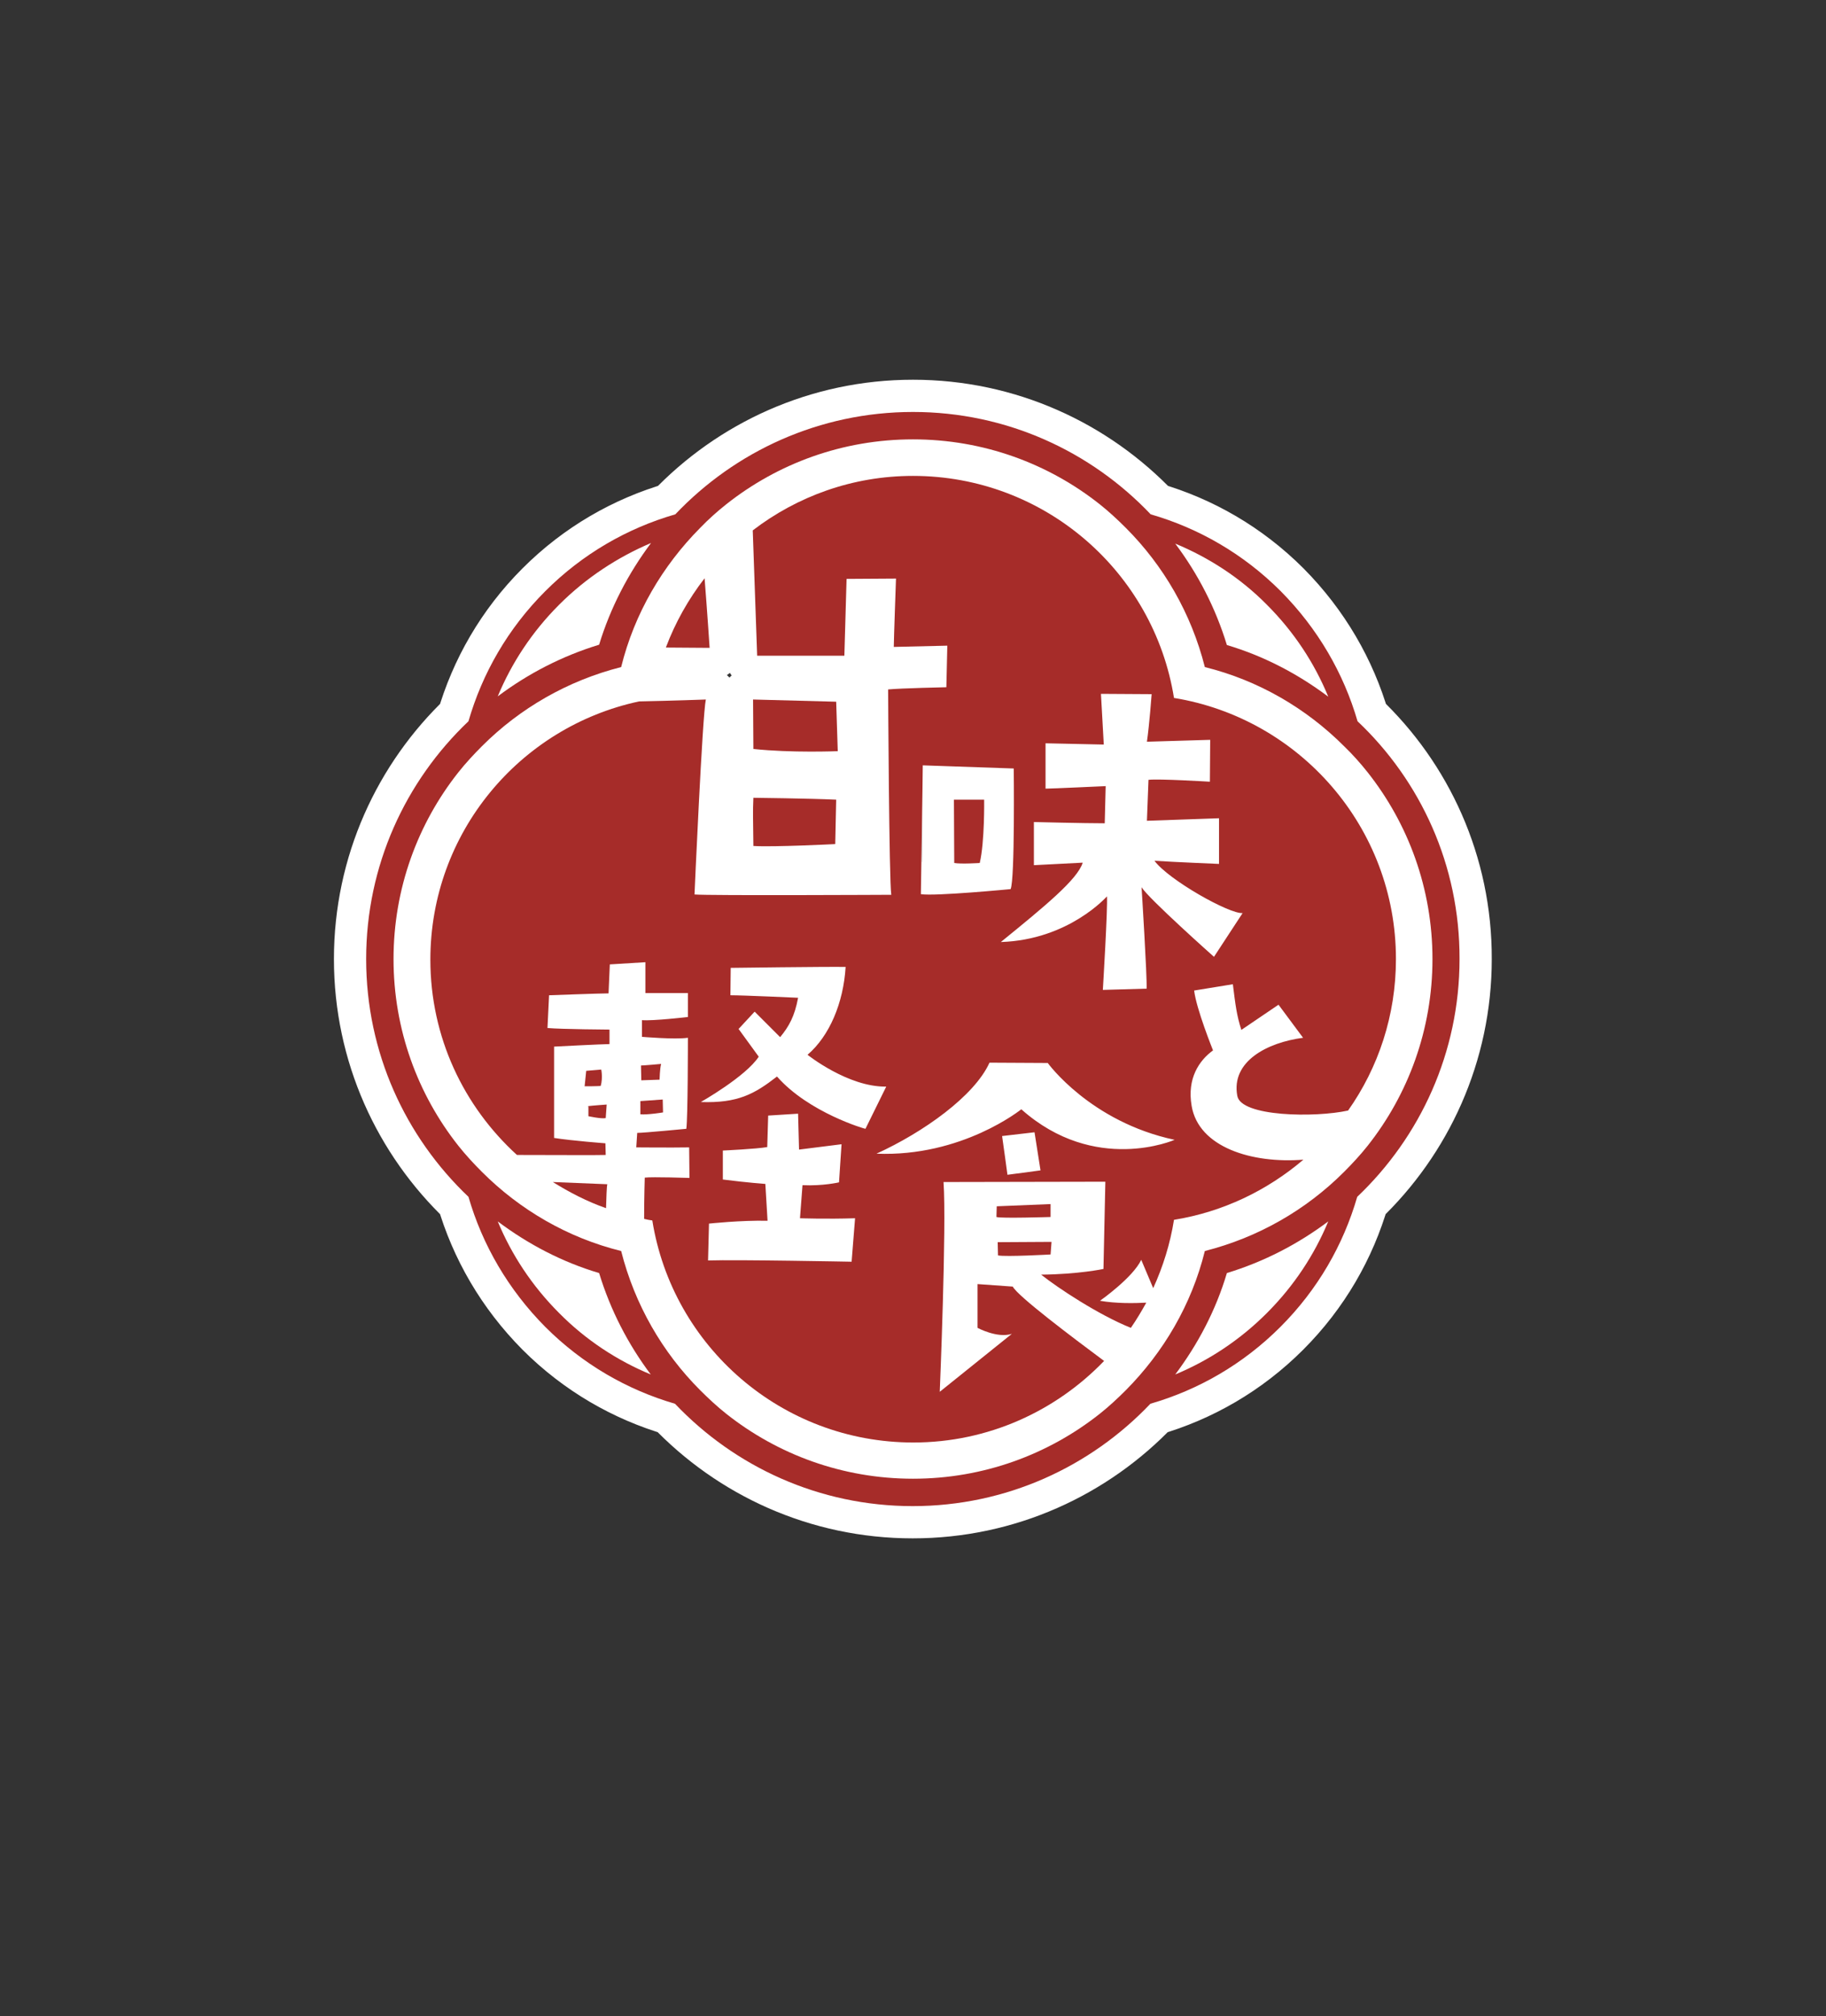 <?xml version="1.0" encoding="utf-8"?>
<!-- Generator: Adobe Illustrator 27.0.0, SVG Export Plug-In . SVG Version: 6.00 Build 0)  -->
<svg version="1.1" id="グループ_44" xmlns="http://www.w3.org/2000/svg" xmlns:xlink="http://www.w3.org/1999/xlink" x="0px"
	 y="0px" viewBox="0 0 580 640.2" style="enable-background:new 0 0 580 640.2;" xml:space="preserve">
<rect x="0" y="0" width="580" height="640.2" fill="#333333" stroke="none"/>
<style type="text/css">
	.st0{fill:none;stroke:#FFFFFF;stroke-width:20.469;stroke-linecap:round;stroke-linejoin:round;}
	.st1{fill:#A62C29;}
	.st2{fill:#FFFFFF;}
</style>
<g>
	<g>
		<g>
			<path class="st0" d="M431.2,229c-4.4-15.2-12.6-29.4-24.4-41.3c-11.9-11.9-26.1-20-41.3-24.4c-19-20-45.8-32.5-75.5-32.5
				c-29.7,0-56.5,12.5-75.5,32.5c-15.2,4.4-29.4,12.5-41.3,24.4c-11.9,11.9-20,26.1-24.4,41.3c-20,19-32.5,45.8-32.5,75.5
				c0,29.7,12.5,56.5,32.5,75.5c4.4,15.2,12.6,29.4,24.4,41.3c11.9,11.9,26.1,20,41.2,24.4c19,20,45.8,32.5,75.5,32.5
				c29.7,0,56.5-12.5,75.5-32.5c15.2-4.4,29.4-12.5,41.3-24.4c11.9-11.9,20-26.1,24.4-41.3c20-19,32.5-45.8,32.5-75.5
				C463.7,274.7,451.2,247.9,431.2,229 M402.4,192c8.6,8.6,15.1,18.5,19.5,29.2c-9.6-7.2-20.4-12.9-32.2-16.4
				c-3.6-11.8-9.2-22.6-16.4-32.2C383.9,177,393.9,183.4,402.4,192 M177.6,192c8.6-8.6,18.6-15.1,29.2-19.6
				c-7.2,9.6-12.9,20.5-16.5,32.3c-11.8,3.6-22.6,9.2-32.2,16.4C162.5,210.5,169,200.6,177.6,192 M177.6,416.9
				c-8.6-8.6-15.1-18.5-19.5-29.1c9.6,7.2,20.4,12.9,32.2,16.4c3.6,11.8,9.2,22.6,16.4,32.2C196.1,432,186.1,425.5,177.6,416.9
				 M402.4,416.9c-8.6,8.6-18.5,15.1-29.1,19.5c7.2-9.6,12.9-20.4,16.4-32.2c11.8-3.6,22.6-9.2,32.2-16.4
				C417.5,398.4,411,408.3,402.4,416.9 M434.4,363.8c-2.3,2.9-4.9,5.7-7.5,8.3c-12,12-27.2,20.8-44.2,25.1
				c-4.2,17-13.1,32.1-25.1,44.2c-2.6,2.6-5.4,5.2-8.3,7.5c-16.3,12.9-36.9,20.6-59.3,20.6c-22.4,0-43-7.7-59.3-20.6
				c-2.9-2.3-5.7-4.9-8.3-7.5c-12-12-20.8-27.2-25.1-44.2c-17-4.2-32.2-13.1-44.2-25.1c-2.6-2.6-5.2-5.4-7.5-8.3
				c-12.9-16.3-20.6-36.9-20.6-59.3c0-22.4,7.7-43,20.6-59.3c2.3-2.9,4.9-5.7,7.5-8.3c12-12,27.2-20.8,44.2-25.1
				c4.2-17,13.1-32.1,25.1-44.2c2.6-2.7,5.4-5.2,8.3-7.5c16.3-12.9,36.9-20.6,59.3-20.6c22.4,0,43,7.7,59.3,20.6
				c2.9,2.3,5.7,4.9,8.3,7.5c12,12,20.8,27.2,25.1,44.2c17,4.2,32.2,13.1,44.2,25.1c2.7,2.6,5.2,5.4,7.5,8.3
				c12.9,16.3,20.6,36.9,20.6,59.3C455,326.9,447.3,347.5,434.4,363.8"/>
			<path class="st0" d="M209.5,342.8c0,0,0.1-3.7,0.5-5c0,0-5.4,0.5-6.4,0.5l0.1,4.7L209.5,342.8z"/>
			<path class="st0" d="M190.9,339.6l-4.7,0.4l-0.5,4.9c3.9,0,5.1-0.1,5.1-0.1C191.6,342.1,190.9,338.9,190.9,339.6"/>
			<path class="st0" d="M186.9,351.5v2.9c0,0,4.1,0.9,5.5,0.6l0.3-4.3c0,0-4.3,0.3-5.9,0.5L186.9,351.5z"/>
			<path class="st0" d="M334,394.3l-17.1,0.1l0.1,4.2c2.5,0.5,16.7-0.3,16.7-0.3L334,394.3z"/>
			<path class="st0" d="M333.7,386.4v-4.1l-17.1,0.7l-0.1,3.4C317.8,386.9,333.7,386.4,333.7,386.4"/>
			<path class="st0" d="M175.6,375.3c5.3,3.3,10.9,6.2,16.9,8.3c0.1-3.4,0.2-6.8,0.4-7.6L175.6,375.3z"/>
			<path class="st0" d="M223.8,183.6c-5.1,6.6-9.3,14-12.3,22l13.9,0.1C225.4,205.6,224.6,193.7,223.8,183.6"/>
			<path class="st0" d="M266.1,238.5l-0.5-15.7l-26.4-0.7l0.1,15.7C251.4,239.1,266.1,238.5,266.1,238.5"/>
			<path class="st0" d="M265.3,268l0.3-14.1c-8.5-0.4-26.3-0.6-26.3-0.6c-0.2,4.9-0.1,5.5,0,15.3C245.7,269,265.3,268,265.3,268"/>
			<path class="st0" d="M210.6,353.2l-0.1-4.1l-7.1,0.5v4.2C205.8,354,210.6,353.2,210.6,353.2"/>
			<path class="st0" d="M378.5,351.1c-1.5-8.7,2.4-14.4,6.8-17.6c0,0-5.3-13.1-6-19l12.3-2c0.8,6.4,1.2,9.9,2.7,14.5l11.8-8
				l7.8,10.5C402.5,331,391,337,393,347.9c1.1,6.7,24.8,7,35.2,4.7c9.6-13.6,15.2-30.2,15.2-48.1c0-41.8-30.6-76.4-70.5-82.9
				c-6.4-40-41.1-70.5-82.9-70.5c-19.2,0-36.8,6.5-50.9,17.3l1.4,39.8h27.7l0.7-24.4l15.7-0.1c0,0-0.7,19.5-0.7,21.7l17-0.4
				l-0.3,13.2c0,0-14.4,0.3-18.5,0.7c0,0,0.3,60.7,1,65.2c0,0-58.1,0.3-62.5-0.1c0,0,2.5-56.9,3.6-61.9c0,0-10.7,0.4-21.2,0.6
				c-37.9,8.1-66.3,41.7-66.3,82c0,24.6,10.6,46.6,27.5,62c8.1,0,26.7,0.1,28.2,0l-0.1-3.7c0,0-10.6-0.8-16.3-1.7v-29
				c0,0,15.6-0.8,17.6-0.8v-4.6c0,0-15.1-0.1-19.7-0.5l0.5-10.4c0,0,16.3-0.6,18.9-0.6l0.4-9.2l11.3-0.7v9.8h13.5v7.6
				c0,0-11.2,1.3-14.6,1v5.3c0,0,10.5,0.9,14.6,0.3c0,0,0,25.7-0.5,28.9c0,0-13.5,1.3-15.6,1.3l-0.3,4.6c0,0,11.2,0.1,16.8,0
				l0.1,9.7c0,0-11.8-0.4-14.2-0.1c0,0-0.2,6.2-0.2,13.1c0.9,0.2,1.7,0.4,2.6,0.5c6.4,40,41.1,70.5,82.9,70.5
				c23.8,0,45.3-10,60.6-25.9c-10.1-7.5-27.6-20.7-29-23.6l-11.2-0.8v13.9c0,0,6.3,3.4,10.9,1.9l-22.9,18.4c0,0,2.2-52.6,1.2-66.6
				l51.4-0.1l-0.6,27.7c0,0-8,1.7-19.8,1.8c5.4,4.3,18.3,12.8,28.5,16.9c1.8-2.6,3.4-5.3,4.9-8c-3.8,0.2-9.6,0.3-14.7-0.6
				c0,0,10.4-7.3,13.1-13l3.8,9c3.1-6.8,5.4-14.1,6.6-21.7c15.5-2.5,29.6-9.3,41.1-19.1C397.7,369.5,380.7,364.3,378.5,351.1
				 M328.4,261c0,0,15.9,0.4,22.5,0.4l0.3-11.8c0,0-17.3,0.8-19.1,0.8V236l18.5,0.4l-0.9-16.1l16.1,0.1c0,0-0.7,9.6-1.5,15.1
				l20.1-0.6l-0.1,13.3c0,0-16.3-1-19.5-0.6l-0.5,13l22.9-0.8v14.5c0,0-14.5-0.6-20.5-1c4.5,6.1,23.9,17,28,16.6l-9.1,13.9
				c0,0-20.8-18.5-23-22.1c0,0,1.8,28.7,1.6,32.2l-13.9,0.4c0,0,1.6-26.4,1.3-29.7c0,0-12.1,13.8-33.7,14.5
				c13.9-11.3,24.4-19.9,26-25.2l-15.5,0.8V261z M293.1,243l28.9,1c0,0,0.4,35.3-1,38.3c0,0-23.9,2.3-28.5,1.6
				C292.5,283.9,293.1,246.4,293.1,243 M270.5,400.6c0,0-36.4-0.7-45.6-0.4l0.3-11.7c0,0,10.2-1.1,18.6-0.9l-0.7-11.7
				c0,0-5.7-0.4-13.5-1.4v-9.2c0,0,10.8-0.5,14.1-1.1l0.3-10l9.5-0.6l0.3,11.4c0,0,9.5-1.2,13.5-1.7l-0.8,12.1c0,0-5.1,1.2-11.6,0.9
				l-0.8,10.5c0,0,8.4,0.3,17.5,0L270.5,400.6z M246.8,341.8c-7.2,5.6-12.5,8.5-24.2,8.1c0,0,14.3-8.1,18.4-14.4l-6.4-8.8l5.1-5.5
				l8.1,8.1c2.8-3.4,4.6-6.6,5.7-12.5c0,0-17.3-0.8-21.5-0.8l0.1-8.7c0,0,30-0.4,36.5-0.3c-0.7,11.4-5.1,21.9-12.1,27.9
				c0,0,12.9,10.3,25,10.1l-6.6,13.4C274.9,358.5,256.9,353.3,246.8,341.8 M320,373c0,0-1.4-10.4-1.7-12.3l10.3-1.2l1.9,12.1
				L320,373z M324.4,352.2c0,0-18.8,15.2-46,14.1c14.9-6.8,31.1-18.3,35.9-28.9l18.5,0.1c0,0,13.5,18.7,40.3,24.4
				C373.1,361.9,347.8,373,324.4,352.2"/>
			<path class="st0" d="M311.2,274c1.6-6.8,1.4-20.1,1.4-20.1h-9.6c0,3.3,0.1,20.1,0.1,20.1C305.3,274.4,311.2,274,311.2,274"/>
		</g>
		<g>
			<path class="st1" d="M431.2,229c-4.4-15.2-12.6-29.4-24.4-41.3c-11.9-11.9-26.1-20-41.3-24.4c-19-20-45.8-32.5-75.5-32.5
				c-29.7,0-56.5,12.5-75.5,32.5c-15.2,4.4-29.4,12.5-41.3,24.4c-11.9,11.9-20,26.1-24.4,41.3c-20,19-32.5,45.8-32.5,75.5
				c0,29.7,12.5,56.5,32.5,75.5c4.4,15.2,12.6,29.4,24.4,41.3c11.9,11.9,26.1,20,41.2,24.4c19,20,45.8,32.5,75.5,32.5
				c29.7,0,56.5-12.5,75.5-32.5c15.2-4.4,29.4-12.5,41.3-24.4c11.9-11.9,20-26.1,24.4-41.3c20-19,32.5-45.8,32.5-75.5
				C463.7,274.7,451.2,247.9,431.2,229 M402.4,192c8.6,8.6,15.1,18.5,19.5,29.2c-9.6-7.2-20.4-12.9-32.2-16.4
				c-3.6-11.8-9.2-22.6-16.4-32.2C383.9,177,393.9,183.4,402.4,192 M177.6,192c8.6-8.6,18.6-15.1,29.2-19.6
				c-7.2,9.6-12.9,20.5-16.5,32.3c-11.8,3.6-22.6,9.2-32.2,16.4C162.5,210.5,169,200.6,177.6,192 M177.6,416.9
				c-8.6-8.6-15.1-18.5-19.5-29.1c9.6,7.2,20.4,12.9,32.2,16.4c3.6,11.8,9.2,22.6,16.4,32.2C196.1,432,186.1,425.5,177.6,416.9
				 M402.4,416.9c-8.6,8.6-18.5,15.1-29.1,19.5c7.2-9.6,12.9-20.4,16.4-32.2c11.8-3.6,22.6-9.2,32.2-16.4
				C417.5,398.4,411,408.3,402.4,416.9 M434.4,363.8c-2.3,2.9-4.9,5.7-7.5,8.3c-12,12-27.2,20.8-44.2,25.1
				c-4.2,17-13.1,32.1-25.1,44.2c-2.6,2.6-5.4,5.2-8.3,7.5c-16.3,12.9-36.9,20.6-59.3,20.6c-22.4,0-43-7.7-59.3-20.6
				c-2.9-2.3-5.7-4.9-8.3-7.5c-12-12-20.8-27.2-25.1-44.2c-17-4.2-32.2-13.1-44.2-25.1c-2.6-2.6-5.2-5.4-7.5-8.3
				c-12.9-16.3-20.6-36.9-20.6-59.3c0-22.4,7.7-43,20.6-59.3c2.3-2.9,4.9-5.7,7.5-8.3c12-12,27.2-20.8,44.2-25.1
				c4.2-17,13.1-32.1,25.1-44.2c2.6-2.7,5.4-5.2,8.3-7.5c16.3-12.9,36.9-20.6,59.3-20.6c22.4,0,43,7.7,59.3,20.6
				c2.9,2.3,5.7,4.9,8.3,7.5c12,12,20.8,27.2,25.1,44.2c17,4.2,32.2,13.1,44.2,25.1c2.7,2.6,5.2,5.4,7.5,8.3
				c12.9,16.3,20.6,36.9,20.6,59.3C455,326.9,447.3,347.5,434.4,363.8"/>
			<path class="st1" d="M209.5,342.8c0,0,0.1-3.7,0.5-5c0,0-5.4,0.5-6.4,0.5l0.1,4.7L209.5,342.8z"/>
			<path class="st1" d="M190.9,339.6l-4.7,0.4l-0.5,4.9c3.9,0,5.1-0.1,5.1-0.1C191.6,342.1,190.9,338.9,190.9,339.6"/>
			<path class="st1" d="M186.9,351.5v2.9c0,0,4.1,0.9,5.5,0.6l0.3-4.3c0,0-4.3,0.3-5.9,0.5L186.9,351.5z"/>
			<path class="st1" d="M334,394.3l-17.1,0.1l0.1,4.2c2.5,0.5,16.7-0.3,16.7-0.3L334,394.3z"/>
			<path class="st1" d="M333.7,386.4v-4.1l-17.1,0.7l-0.1,3.4C317.8,386.9,333.7,386.4,333.7,386.4"/>
			<path class="st1" d="M175.6,375.3c5.3,3.3,10.9,6.2,16.9,8.3c0.1-3.4,0.2-6.8,0.4-7.6L175.6,375.3z"/>
			<path class="st1" d="M223.8,183.6c-5.1,6.6-9.3,14-12.3,22l13.9,0.1C225.4,205.6,224.6,193.7,223.8,183.6"/>
			<path class="st1" d="M266.1,238.5l-0.5-15.7l-26.4-0.7l0.1,15.7C251.4,239.1,266.1,238.5,266.1,238.5"/>
			<path class="st1" d="M265.3,268l0.3-14.1c-8.5-0.4-26.3-0.6-26.3-0.6c-0.2,4.9-0.1,5.5,0,15.3C245.7,269,265.3,268,265.3,268"/>
			<path class="st1" d="M210.6,353.2l-0.1-4.1l-7.1,0.5v4.2C205.8,354,210.6,353.2,210.6,353.2"/>
			<path class="st1" d="M378.5,351.1c-1.5-8.7,2.4-14.4,6.8-17.6c0,0-5.3-13.1-6-19l12.3-2c0.8,6.4,1.2,9.9,2.7,14.5l11.8-8
				l7.8,10.5C402.5,331,391,337,393,347.9c1.1,6.7,24.8,7,35.2,4.7c9.6-13.6,15.2-30.2,15.2-48.1c0-41.8-30.6-76.4-70.5-82.9
				c-6.4-40-41.1-70.5-82.9-70.5c-19.2,0-36.8,6.5-50.9,17.3l1.4,39.8h27.7l0.7-24.4l15.7-0.1c0,0-0.7,19.5-0.7,21.7l17-0.4
				l-0.3,13.2c0,0-14.4,0.3-18.5,0.7c0,0,0.3,60.7,1,65.2c0,0-58.1,0.3-62.5-0.1c0,0,2.5-56.9,3.6-61.9c0,0-10.7,0.4-21.2,0.6
				c-37.9,8.1-66.3,41.7-66.3,82c0,24.6,10.6,46.6,27.5,62c8.1,0,26.7,0.1,28.2,0l-0.1-3.7c0,0-10.6-0.8-16.3-1.7v-29
				c0,0,15.6-0.8,17.6-0.8v-4.6c0,0-15.1-0.1-19.7-0.5l0.5-10.4c0,0,16.3-0.6,18.9-0.6l0.4-9.2l11.3-0.7v9.8h13.5v7.6
				c0,0-11.2,1.3-14.6,1v5.3c0,0,10.5,0.9,14.6,0.3c0,0,0,25.7-0.5,28.9c0,0-13.5,1.3-15.6,1.3l-0.3,4.6c0,0,11.2,0.1,16.8,0
				l0.1,9.7c0,0-11.8-0.4-14.2-0.1c0,0-0.2,6.2-0.2,13.1c0.9,0.2,1.7,0.4,2.6,0.5c6.4,40,41.1,70.5,82.9,70.5
				c23.8,0,45.3-10,60.6-25.9c-10.1-7.5-27.6-20.7-29-23.6l-11.2-0.8v13.9c0,0,6.3,3.4,10.9,1.9l-22.9,18.4c0,0,2.2-52.6,1.2-66.6
				l51.4-0.1l-0.6,27.7c0,0-8,1.7-19.8,1.8c5.4,4.3,18.3,12.8,28.5,16.9c1.8-2.6,3.4-5.3,4.9-8c-3.8,0.2-9.6,0.3-14.7-0.6
				c0,0,10.4-7.3,13.1-13l3.8,9c3.1-6.8,5.4-14.1,6.6-21.7c15.5-2.5,29.6-9.3,41.1-19.1C397.7,369.5,380.7,364.3,378.5,351.1
				 M328.4,261c0,0,15.9,0.4,22.5,0.4l0.3-11.8c0,0-17.3,0.8-19.1,0.8V236l18.5,0.4l-0.9-16.1l16.1,0.1c0,0-0.7,9.6-1.5,15.1
				l20.1-0.6l-0.1,13.3c0,0-16.3-1-19.5-0.6l-0.5,13l22.9-0.8v14.5c0,0-14.5-0.6-20.5-1c4.5,6.1,23.9,17,28,16.6l-9.1,13.9
				c0,0-20.8-18.5-23-22.1c0,0,1.8,28.7,1.6,32.2l-13.9,0.4c0,0,1.6-26.4,1.3-29.7c0,0-12.1,13.8-33.7,14.5
				c13.9-11.3,24.4-19.9,26-25.2l-15.5,0.8V261z M293.1,243l28.9,1c0,0,0.4,35.3-1,38.3c0,0-23.9,2.3-28.5,1.6
				C292.5,283.9,293.1,246.4,293.1,243 M270.5,400.6c0,0-36.4-0.7-45.6-0.4l0.3-11.7c0,0,10.2-1.1,18.6-0.9l-0.7-11.7
				c0,0-5.7-0.4-13.5-1.4v-9.2c0,0,10.8-0.5,14.1-1.1l0.3-10l9.5-0.6l0.3,11.4c0,0,9.5-1.2,13.5-1.7l-0.8,12.1c0,0-5.1,1.2-11.6,0.9
				l-0.8,10.5c0,0,8.4,0.3,17.5,0L270.5,400.6z M246.8,341.8c-7.2,5.6-12.5,8.5-24.2,8.1c0,0,14.3-8.1,18.4-14.4l-6.4-8.8l5.1-5.5
				l8.1,8.1c2.8-3.4,4.6-6.6,5.7-12.5c0,0-17.3-0.8-21.5-0.8l0.1-8.7c0,0,30-0.4,36.5-0.3c-0.7,11.4-5.1,21.9-12.1,27.9
				c0,0,12.9,10.3,25,10.1l-6.6,13.4C274.9,358.5,256.9,353.3,246.8,341.8 M320,373c0,0-1.4-10.4-1.7-12.3l10.3-1.2l1.9,12.1
				L320,373z M324.4,352.2c0,0-18.8,15.2-46,14.1c14.9-6.8,31.1-18.3,35.9-28.9l18.5,0.1c0,0,13.5,18.7,40.3,24.4
				C373.1,361.9,347.8,373,324.4,352.2"/>
			<path class="st1" d="M311.2,274c1.6-6.8,1.4-20.1,1.4-20.1h-9.6c0,3.3,0.1,20.1,0.1,20.1C305.3,274.4,311.2,274,311.2,274"/>
		</g>
	</g>
	<rect x="351.9" y="267.2" class="st2" width="7.8" height="9"/>
</g>
</svg>
